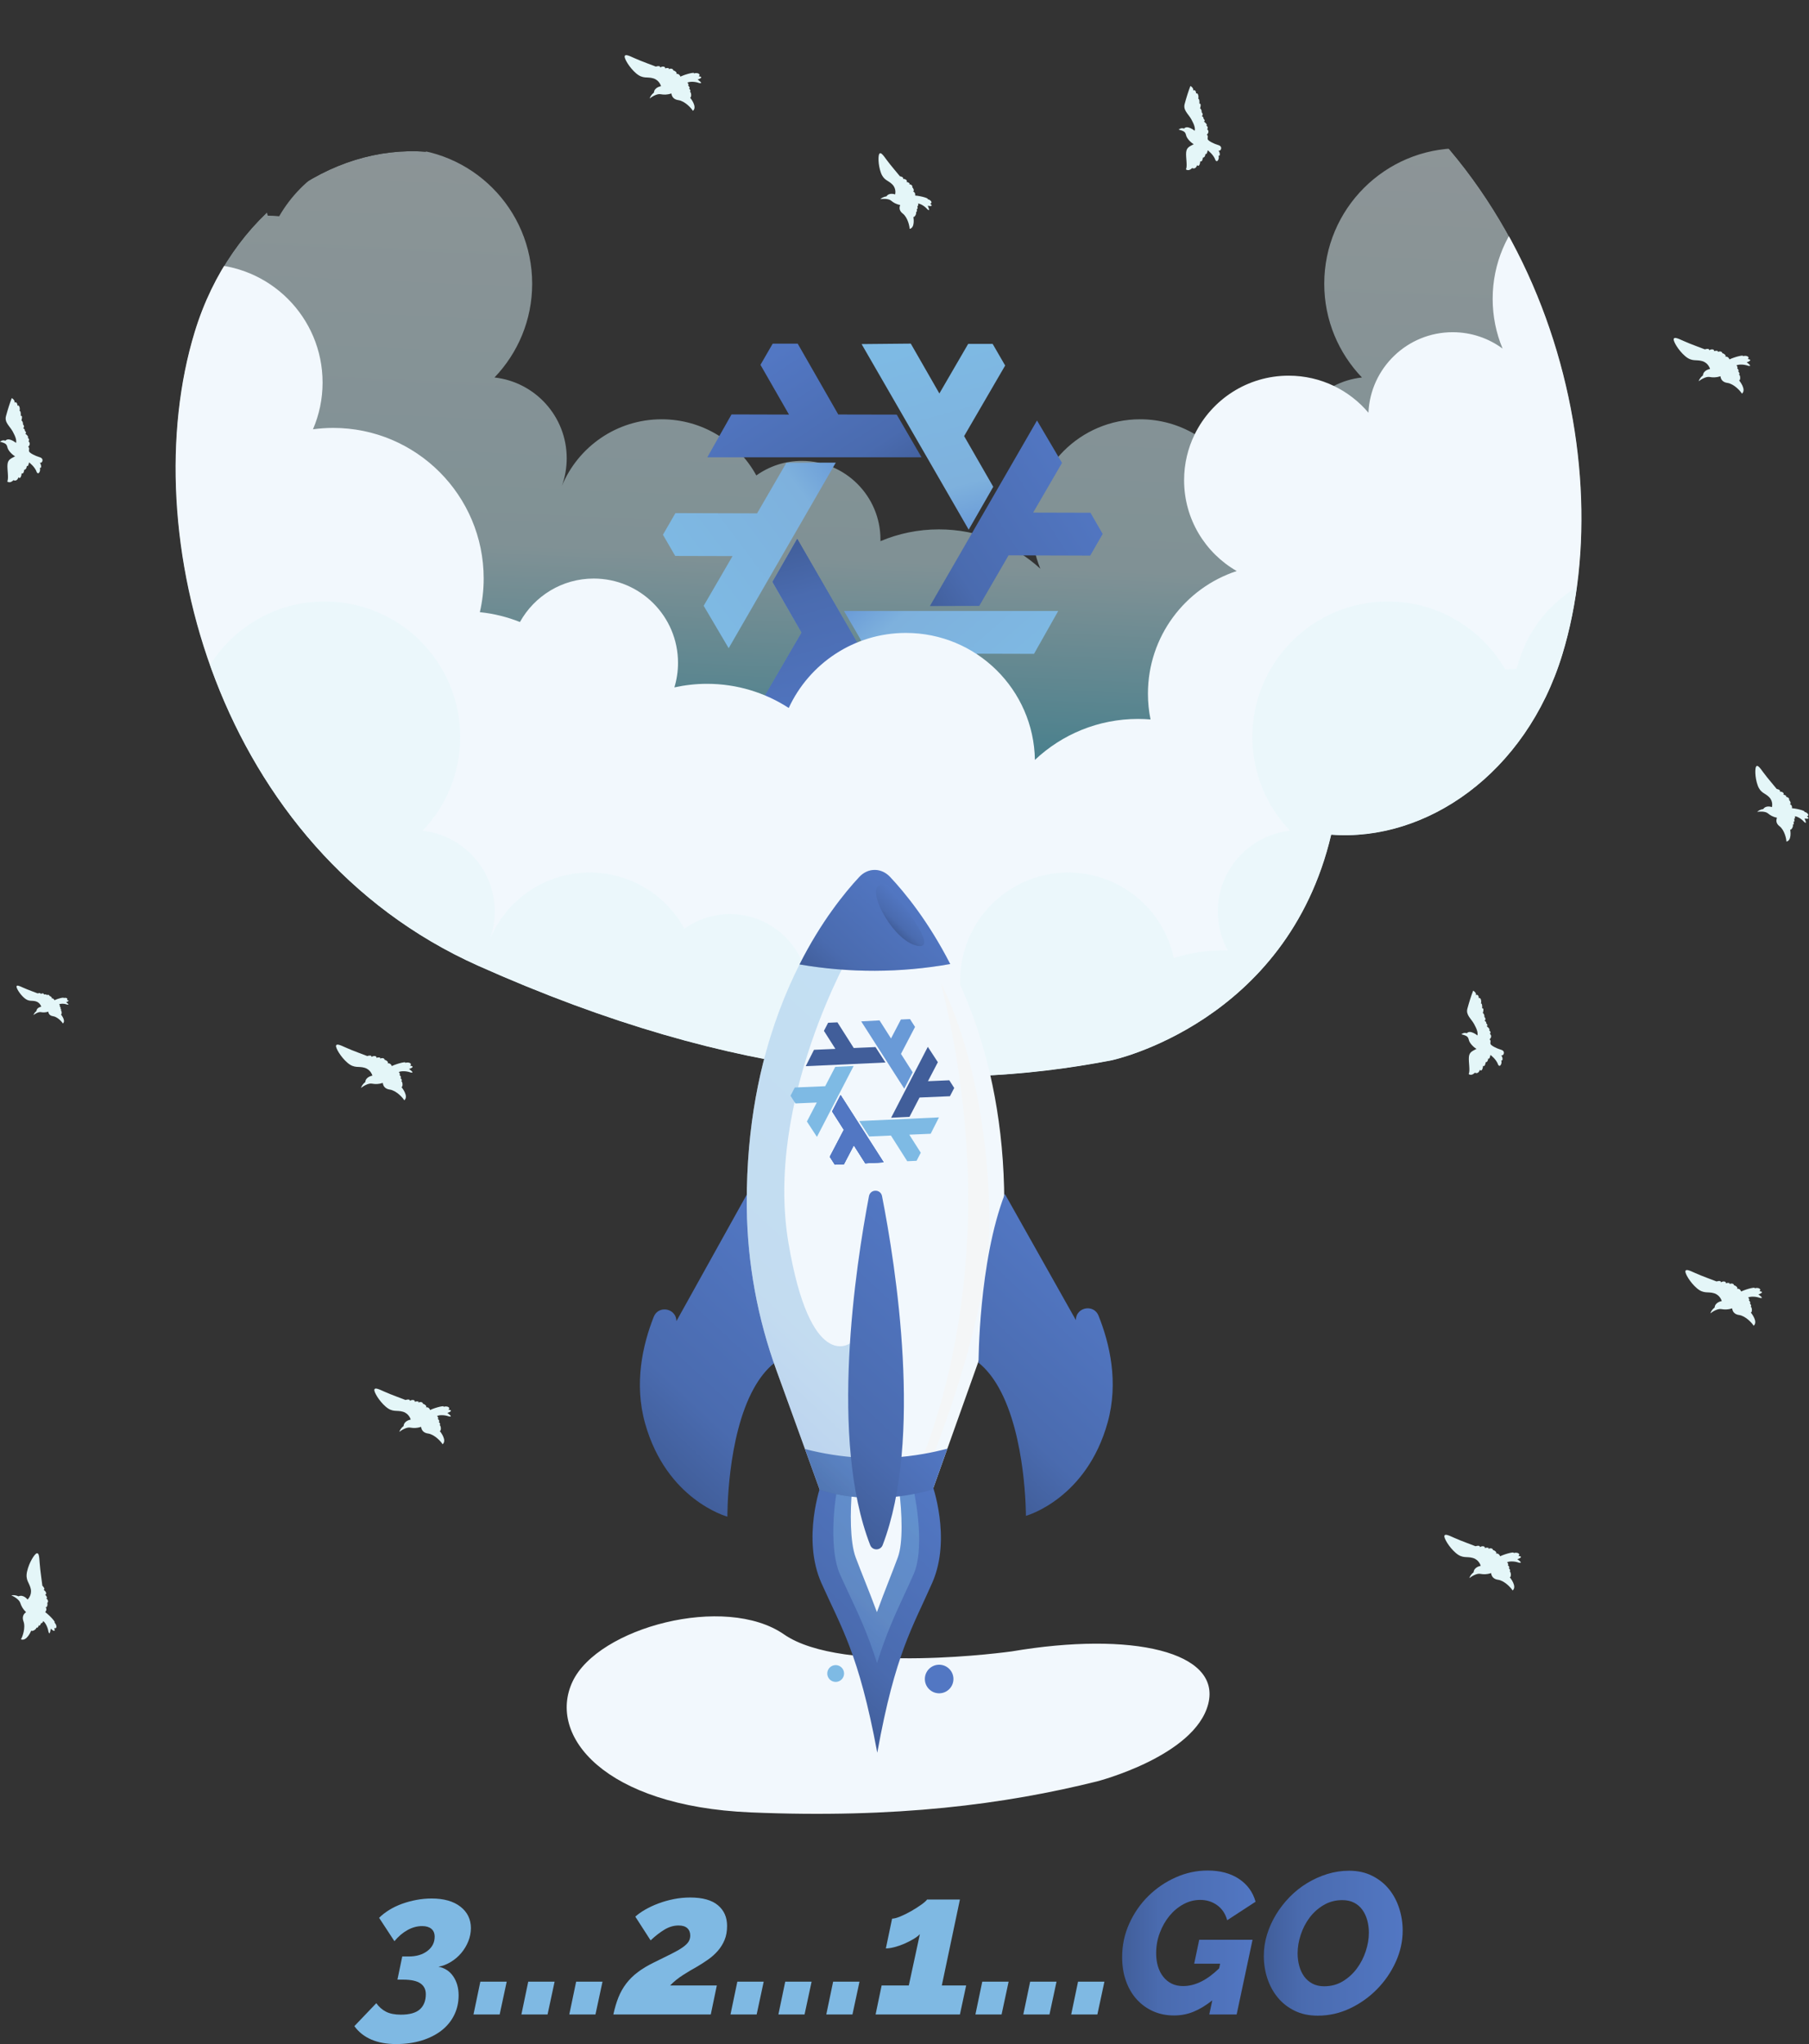 <?xml version="1.0" encoding="UTF-8" standalone="no"?>
<svg
   xmlns:dc="http://purl.org/dc/elements/1.1/"
   xmlns:cc="http://creativecommons.org/ns#"
   xmlns:rdf="http://www.w3.org/1999/02/22-rdf-syntax-ns#"
   xmlns:svg="http://www.w3.org/2000/svg"
   xmlns="http://www.w3.org/2000/svg"
   xmlns:sodipodi="http://sodipodi.sourceforge.net/DTD/sodipodi-0.dtd"
   xmlns:inkscape="http://www.inkscape.org/namespaces/inkscape"
   version="1.1"
   id="svg19397"
   xml:space="preserve"
   width="544.293"
   height="614.846"
   viewBox="0 0 544.293 614.846"
   sodipodi:docname="gfx-explore-cloud.svg"
   inkscape:version="1.0.1 (3bc2e813f5, 2020-09-07)"><rect x="0" y="0" width="544.293" height="614.846" fill="#333333" stroke="none"/><defs
     id="defs19401"><clipPath
       clipPathUnits="userSpaceOnUse"
       id="clipPath19413"><path
         d="M 0,500 H 500 V 0 H 0 Z"
         id="path19411" /></clipPath><clipPath
       clipPathUnits="userSpaceOnUse"
       id="clipPath19425"><path
         d="m 202.331,488.398 c 0,0 -39.52,-8.391 -49.524,-50.906 v 0 c -21.377,1.635 -43.934,-13.697 -52.174,-40.668 v 0 c -13.801,-45.165 5.018,-116.677 63.984,-143.023 v 0 c 58.966,-26.346 104.131,-28.856 143.023,-21.327 v 0 c 0,0 39.52,8.39 49.524,50.904 v 0 c 21.378,-1.635 43.934,13.698 52.174,40.669 v 0 c 13.801,45.164 -5.018,116.676 -63.985,143.022 v 0 c -40.728,18.199 -74.876,25.024 -104.918,25.025 v 0 c -13.45,0 -26.076,-1.368 -38.104,-3.696"
         id="path19423" /></clipPath><clipPath
       clipPathUnits="userSpaceOnUse"
       id="clipPath19433"><path
         d="M 77.498,471.615 H 434.418 V 199.963 H 77.498 Z"
         id="path19431" /></clipPath><linearGradient
       x1="0"
       y1="0"
       x2="1"
       y2="0"
       gradientUnits="userSpaceOnUse"
       gradientTransform="matrix(-12.111,-232.952,-232.952,12.111,262.84,454.139)"
       spreadMethod="pad"
       id="linearGradient19449"><stop
         style="stop-opacity:1;stop-color:#e8f7fb"
         offset="0"
         id="stop19439" /><stop
         style="stop-opacity:1;stop-color:#e8f7fb"
         offset="0.031"
         id="stop19441" /><stop
         style="stop-opacity:1;stop-color:#cdf0f8"
         offset="0.469"
         id="stop19443" /><stop
         style="stop-opacity:1;stop-color:#64cfe8"
         offset="0.648"
         id="stop19445" /><stop
         style="stop-opacity:1;stop-color:#64cfe8"
         offset="1"
         id="stop19447" /></linearGradient><linearGradient
       x1="0"
       y1="0"
       x2="1"
       y2="0"
       gradientUnits="userSpaceOnUse"
       gradientTransform="matrix(-36.051,-31.071,28.95,-38.692,246.566,367.779)"
       spreadMethod="pad"
       id="linearGradient19499"><stop
         style="stop-opacity:1;stop-color:#699ad7"
         offset="0"
         id="stop19493" /><stop
         style="stop-opacity:1;stop-color:#7eb1dd"
         offset="0.243"
         id="stop19495" /><stop
         style="stop-opacity:1;stop-color:#7ebae4"
         offset="1"
         id="stop19497" /></linearGradient><linearGradient
       x1="0"
       y1="0"
       x2="1"
       y2="0"
       gradientUnits="userSpaceOnUse"
       gradientTransform="matrix(45.646,-14.795,27.9,24.205,246.274,333.708)"
       spreadMethod="pad"
       id="linearGradient19521"><stop
         style="stop-opacity:1;stop-color:#699ad7"
         offset="0"
         id="stop19515" /><stop
         style="stop-opacity:1;stop-color:#7eb1dd"
         offset="0.243"
         id="stop19517" /><stop
         style="stop-opacity:1;stop-color:#7ebae4"
         offset="1"
         id="stop19519" /></linearGradient><linearGradient
       x1="0"
       y1="0"
       x2="1"
       y2="0"
       gradientUnits="userSpaceOnUse"
       gradientTransform="matrix(-7.097,42.988,-33.182,-9.194,273.985,351.585)"
       spreadMethod="pad"
       id="linearGradient19543"><stop
         style="stop-opacity:1;stop-color:#699ad7"
         offset="0"
         id="stop19537" /><stop
         style="stop-opacity:1;stop-color:#7eb1dd"
         offset="0.243"
         id="stop19539" /><stop
         style="stop-opacity:1;stop-color:#7ebae4"
         offset="1"
         id="stop19541" /></linearGradient><clipPath
       clipPathUnits="userSpaceOnUse"
       id="clipPath19553"><path
         d="m 202.331,488.398 c 0,0 -39.52,-8.391 -49.524,-50.906 v 0 c -21.377,1.635 -43.934,-13.697 -52.174,-40.668 v 0 c -13.801,-45.165 5.018,-116.677 63.984,-143.023 v 0 c 58.966,-26.346 104.131,-28.856 143.023,-21.327 v 0 c 0,0 39.52,8.39 49.524,50.904 v 0 c 21.378,-1.635 43.934,13.698 52.174,40.669 v 0 c 13.801,45.164 -5.018,116.676 -63.985,143.022 v 0 c -40.728,18.199 -74.876,25.024 -104.918,25.025 v 0 c -13.45,0 -26.076,-1.368 -38.104,-3.696"
         id="path19551" /></clipPath><linearGradient
       x1="0"
       y1="0"
       x2="1"
       y2="0"
       gradientUnits="userSpaceOnUse"
       gradientTransform="matrix(-45.404,19.438,-36.652,-24.079,265.336,364.756)"
       spreadMethod="pad"
       id="linearGradient19577"><stop
         style="stop-opacity:1;stop-color:#415e9a"
         offset="0"
         id="stop19571" /><stop
         style="stop-opacity:1;stop-color:#4a6baf"
         offset="0.276"
         id="stop19573" /><stop
         style="stop-opacity:1;stop-color:#5277c3"
         offset="1"
         id="stop19575" /></linearGradient><linearGradient
       x1="0"
       y1="0"
       x2="1"
       y2="0"
       gradientUnits="userSpaceOnUse"
       gradientTransform="matrix(38.067,28.265,-26.327,40.869,263.818,337.14)"
       spreadMethod="pad"
       id="linearGradient19599"><stop
         style="stop-opacity:1;stop-color:#415e9a"
         offset="0"
         id="stop19593" /><stop
         style="stop-opacity:1;stop-color:#4a6baf"
         offset="0.232"
         id="stop19595" /><stop
         style="stop-opacity:1;stop-color:#5277c3"
         offset="1"
         id="stop19597" /></linearGradient><linearGradient
       x1="0"
       y1="0"
       x2="1"
       y2="0"
       gradientUnits="userSpaceOnUse"
       gradientTransform="matrix(7.844,-45.843,35.395,10.159,237.718,350.957)"
       spreadMethod="pad"
       id="linearGradient19621"><stop
         style="stop-opacity:1;stop-color:#415e9a"
         offset="0"
         id="stop19615" /><stop
         style="stop-opacity:1;stop-color:#4a6baf"
         offset="0.276"
         id="stop19617" /><stop
         style="stop-opacity:1;stop-color:#5277c3"
         offset="1"
         id="stop19619" /></linearGradient><linearGradient
       x1="0"
       y1="0"
       x2="1"
       y2="0"
       gradientUnits="userSpaceOnUse"
       gradientTransform="matrix(7.843,-45.885,35.425,10.159,240.787,351.5)"
       spreadMethod="pad"
       id="linearGradient19643"><stop
         style="stop-opacity:1;stop-color:#415e9a"
         offset="0"
         id="stop19637" /><stop
         style="stop-opacity:1;stop-color:#4a6baf"
         offset="0.276"
         id="stop19639" /><stop
         style="stop-opacity:1;stop-color:#5277c3"
         offset="1"
         id="stop19641" /></linearGradient><clipPath
       clipPathUnits="userSpaceOnUse"
       id="clipPath19653"><path
         d="m 202.331,488.398 c 0,0 -39.52,-8.391 -49.524,-50.906 v 0 c -21.377,1.635 -43.934,-13.697 -52.174,-40.668 v 0 c -13.801,-45.165 5.018,-116.677 63.984,-143.023 v 0 c 58.966,-26.346 104.131,-28.856 143.023,-21.327 v 0 c 0,0 39.52,8.39 49.524,50.904 v 0 c 21.378,-1.635 43.934,13.698 52.174,40.669 v 0 c 13.801,45.164 -5.018,116.676 -63.985,143.022 v 0 c -40.728,18.199 -74.876,25.024 -104.918,25.025 v 0 c -13.45,0 -26.076,-1.368 -38.104,-3.696"
         id="path19651" /></clipPath><clipPath
       clipPathUnits="userSpaceOnUse"
       id="clipPath19665"><path
         d="M 77.498,343.409 H 434.418 V 199.963 H 77.498 Z"
         id="path19663" /></clipPath><linearGradient
       x1="0"
       y1="0"
       x2="1"
       y2="0"
       gradientUnits="userSpaceOnUse"
       gradientTransform="matrix(0,-101.436,-101.436,0,255.958,231.068)"
       spreadMethod="pad"
       id="linearGradient19681"><stop
         style="stop-opacity:1;stop-color:#e8f7fb"
         offset="0"
         id="stop19671" /><stop
         style="stop-opacity:1;stop-color:#e8f7fb"
         offset="0.031"
         id="stop19673" /><stop
         style="stop-opacity:1;stop-color:#cdf0f8"
         offset="0.469"
         id="stop19675" /><stop
         style="stop-opacity:1;stop-color:#99e1f0"
         offset="0.842"
         id="stop19677" /><stop
         style="stop-opacity:1;stop-color:#99e1f0"
         offset="1"
         id="stop19679" /></linearGradient><clipPath
       clipPathUnits="userSpaceOnUse"
       id="clipPath19703"><path
         d="M 0,500 H 500 V 0 H 0 Z"
         id="path19701" /></clipPath><linearGradient
       x1="0"
       y1="0"
       x2="1"
       y2="0"
       gradientUnits="userSpaceOnUse"
       gradientTransform="matrix(39.813,42.813,42.813,-39.813,202.378,143.586)"
       spreadMethod="pad"
       id="linearGradient19731"><stop
         style="stop-opacity:1;stop-color:#415e9a"
         offset="0"
         id="stop19725" /><stop
         style="stop-opacity:1;stop-color:#4a6baf"
         offset="0.276"
         id="stop19727" /><stop
         style="stop-opacity:1;stop-color:#5277c3"
         offset="1"
         id="stop19729" /></linearGradient><clipPath
       clipPathUnits="userSpaceOnUse"
       id="clipPath19741"><path
         d="M 0,500 H 500 V 0 H 0 Z"
         id="path19739" /></clipPath><linearGradient
       x1="0"
       y1="0"
       x2="1"
       y2="0"
       gradientUnits="userSpaceOnUse"
       gradientTransform="matrix(-0.783,0.573,-0.529,-0.837,320.796,167.884)"
       spreadMethod="pad"
       id="linearGradient19769"><stop
         style="stop-opacity:1;stop-color:#699ad7"
         offset="0"
         id="stop19763" /><stop
         style="stop-opacity:1;stop-color:#7eb1dd"
         offset="0.243"
         id="stop19765" /><stop
         style="stop-opacity:1;stop-color:#7ebae4"
         offset="1"
         id="stop19767" /></linearGradient><linearGradient
       x1="0"
       y1="0"
       x2="1"
       y2="0"
       gradientUnits="userSpaceOnUse"
       gradientTransform="matrix(0.752,0.513,-0.919,0.369,252.362,211.043)"
       spreadMethod="pad"
       id="linearGradient19791"><stop
         style="stop-opacity:1;stop-color:#699ad7"
         offset="0"
         id="stop19785" /><stop
         style="stop-opacity:1;stop-color:#7eb1dd"
         offset="0.243"
         id="stop19787" /><stop
         style="stop-opacity:1;stop-color:#7ebae4"
         offset="1"
         id="stop19789" /></linearGradient><linearGradient
       x1="0"
       y1="0"
       x2="1"
       y2="0"
       gradientUnits="userSpaceOnUse"
       gradientTransform="matrix(-0.142,-0.852,0.662,-0.205,250.736,198.644)"
       spreadMethod="pad"
       id="linearGradient19813"><stop
         style="stop-opacity:1;stop-color:#699ad7"
         offset="0"
         id="stop19807" /><stop
         style="stop-opacity:1;stop-color:#7eb1dd"
         offset="0.243"
         id="stop19809" /><stop
         style="stop-opacity:1;stop-color:#7ebae4"
         offset="1"
         id="stop19811" /></linearGradient><clipPath
       clipPathUnits="userSpaceOnUse"
       id="clipPath19823"><path
         d="M 0,500 H 500 V 0 H 0 Z"
         id="path19821" /></clipPath><linearGradient
       x1="0"
       y1="0"
       x2="1"
       y2="0"
       gradientUnits="userSpaceOnUse"
       gradientTransform="matrix(-0.745,-0.666,1.207,-0.356,223.807,212.985)"
       spreadMethod="pad"
       id="linearGradient19847"><stop
         style="stop-opacity:1;stop-color:#415e9a"
         offset="0"
         id="stop19841" /><stop
         style="stop-opacity:1;stop-color:#4a6baf"
         offset="0.276"
         id="stop19843" /><stop
         style="stop-opacity:1;stop-color:#5277c3"
         offset="1"
         id="stop19845" /></linearGradient><linearGradient
       x1="0"
       y1="0"
       x2="1"
       y2="0"
       gradientUnits="userSpaceOnUse"
       gradientTransform="matrix(0.824,-0.524,0.483,0.881,329.329,184.65)"
       spreadMethod="pad"
       id="linearGradient19869"><stop
         style="stop-opacity:1;stop-color:#415e9a"
         offset="0"
         id="stop19863" /><stop
         style="stop-opacity:1;stop-color:#4a6baf"
         offset="0.232"
         id="stop19865" /><stop
         style="stop-opacity:1;stop-color:#5277c3"
         offset="1"
         id="stop19867" /></linearGradient><linearGradient
       x1="0"
       y1="0"
       x2="1"
       y2="0"
       gradientUnits="userSpaceOnUse"
       gradientTransform="matrix(0.164,0.9,-0.7,0.234,247.685,200.684)"
       spreadMethod="pad"
       id="linearGradient19891"><stop
         style="stop-opacity:1;stop-color:#415e9a"
         offset="0"
         id="stop19885" /><stop
         style="stop-opacity:1;stop-color:#4a6baf"
         offset="0.276"
         id="stop19887" /><stop
         style="stop-opacity:1;stop-color:#5277c3"
         offset="1"
         id="stop19889" /></linearGradient><linearGradient
       x1="0"
       y1="0"
       x2="1"
       y2="0"
       gradientUnits="userSpaceOnUse"
       gradientTransform="matrix(0.151,0.915,-0.711,0.218,246.747,198.797)"
       spreadMethod="pad"
       id="linearGradient19913"><stop
         style="stop-opacity:1;stop-color:#415e9a"
         offset="0"
         id="stop19907" /><stop
         style="stop-opacity:1;stop-color:#4a6baf"
         offset="0.276"
         id="stop19909" /><stop
         style="stop-opacity:1;stop-color:#5277c3"
         offset="1"
         id="stop19911" /></linearGradient><linearGradient
       x1="0"
       y1="0"
       x2="1"
       y2="0"
       gradientUnits="userSpaceOnUse"
       gradientTransform="matrix(35.974,38.685,38.685,-35.974,236.202,93.424)"
       spreadMethod="pad"
       id="linearGradient19935"><stop
         style="stop-opacity:1;stop-color:#415e9a"
         offset="0"
         id="stop19929" /><stop
         style="stop-opacity:1;stop-color:#4a6baf"
         offset="0.276"
         id="stop19931" /><stop
         style="stop-opacity:1;stop-color:#5277c3"
         offset="1"
         id="stop19933" /></linearGradient><clipPath
       clipPathUnits="userSpaceOnUse"
       id="clipPath19945"><path
         d="M 0,500 H 500 V 0 H 0 Z"
         id="path19943" /></clipPath><clipPath
       clipPathUnits="userSpaceOnUse"
       id="clipPath19953"><path
         d="m 244.784,135.651 h 19.374 V 96.443 h -19.374 z"
         id="path19951" /></clipPath><linearGradient
       x1="0"
       y1="0"
       x2="1"
       y2="0"
       gradientUnits="userSpaceOnUse"
       gradientTransform="matrix(23.366,25.127,25.127,-23.366,242.48,107.764)"
       spreadMethod="pad"
       id="linearGradient19965"><stop
         style="stop-opacity:1;stop-color:#699ad7"
         offset="0"
         id="stop19959" /><stop
         style="stop-opacity:1;stop-color:#7eb1dd"
         offset="0.243"
         id="stop19961" /><stop
         style="stop-opacity:1;stop-color:#7ebae4"
         offset="1"
         id="stop19963" /></linearGradient><linearGradient
       x1="0"
       y1="0"
       x2="1"
       y2="0"
       gradientUnits="userSpaceOnUse"
       gradientTransform="matrix(17.991,19.347,19.347,-17.991,245.358,132.158)"
       spreadMethod="pad"
       id="linearGradient20007"><stop
         style="stop-opacity:1;stop-color:#415e9a"
         offset="0"
         id="stop20001" /><stop
         style="stop-opacity:1;stop-color:#4a6baf"
         offset="0.276"
         id="stop20003" /><stop
         style="stop-opacity:1;stop-color:#5277c3"
         offset="1"
         id="stop20005" /></linearGradient><clipPath
       clipPathUnits="userSpaceOnUse"
       id="clipPath20017"><path
         d="M 0,500 H 500 V 0 H 0 Z"
         id="path20015" /></clipPath><clipPath
       clipPathUnits="userSpaceOnUse"
       id="clipPath20025"><path
         d="m 225.247,265.457 h 26.24 V 133.78 h -26.24 z"
         id="path20023" /></clipPath><linearGradient
       x1="0"
       y1="0"
       x2="1"
       y2="0"
       gradientUnits="userSpaceOnUse"
       gradientTransform="matrix(66.203,71.191,71.191,-66.203,212.975,162.272)"
       spreadMethod="pad"
       id="linearGradient20037"><stop
         style="stop-opacity:1;stop-color:#699ad7"
         offset="0"
         id="stop20031" /><stop
         style="stop-opacity:1;stop-color:#7eb1dd"
         offset="0.243"
         id="stop20033" /><stop
         style="stop-opacity:1;stop-color:#7ebae4"
         offset="1"
         id="stop20035" /></linearGradient><linearGradient
       x1="0"
       y1="0"
       x2="1"
       y2="0"
       gradientUnits="userSpaceOnUse"
       gradientTransform="matrix(40.821,43.897,43.897,-40.821,234,140.631)"
       spreadMethod="pad"
       id="linearGradient20071"><stop
         style="stop-opacity:1;stop-color:#415e9a"
         offset="0"
         id="stop20065" /><stop
         style="stop-opacity:1;stop-color:#4a6baf"
         offset="0.276"
         id="stop20067" /><stop
         style="stop-opacity:1;stop-color:#5277c3"
         offset="1"
         id="stop20069" /></linearGradient><linearGradient
       x1="0"
       y1="0"
       x2="1"
       y2="0"
       gradientUnits="userSpaceOnUse"
       gradientTransform="matrix(19.335,20.792,20.792,-19.335,244.952,246.853)"
       spreadMethod="pad"
       id="linearGradient20093"><stop
         style="stop-opacity:1;stop-color:#415e9a"
         offset="0"
         id="stop20087" /><stop
         style="stop-opacity:1;stop-color:#4a6baf"
         offset="0.276"
         id="stop20089" /><stop
         style="stop-opacity:1;stop-color:#5277c3"
         offset="1"
         id="stop20091" /></linearGradient><linearGradient
       x1="0"
       y1="0"
       x2="1"
       y2="0"
       gradientUnits="userSpaceOnUse"
       gradientTransform="matrix(4.37,4.7,4.7,-4.37,257.646,262.62)"
       spreadMethod="pad"
       id="linearGradient20115"><stop
         style="stop-opacity:1;stop-color:#415e9a"
         offset="0"
         id="stop20109" /><stop
         style="stop-opacity:1;stop-color:#4a6baf"
         offset="0.276"
         id="stop20111" /><stop
         style="stop-opacity:1;stop-color:#5277c3"
         offset="1"
         id="stop20113" /></linearGradient><clipPath
       clipPathUnits="userSpaceOnUse"
       id="clipPath20125"><path
         d="M 0,500 H 500 V 0 H 0 Z"
         id="path20123" /></clipPath><clipPath
       clipPathUnits="userSpaceOnUse"
       id="clipPath20133"><path
         d="m 237.157,275.43 h 34.022 v -22.762 h -34.022 z"
         id="path20131" /></clipPath><linearGradient
       x1="0"
       y1="0"
       x2="1"
       y2="0"
       gradientUnits="userSpaceOnUse"
       gradientTransform="matrix(18.839,20.258,20.258,-18.839,244.952,246.853)"
       spreadMethod="pad"
       id="linearGradient20145"><stop
         style="stop-opacity:1;stop-color:#415e9a"
         offset="0"
         id="stop20139" /><stop
         style="stop-opacity:1;stop-color:#4a6baf"
         offset="0.276"
         id="stop20141" /><stop
         style="stop-opacity:1;stop-color:#5277c3"
         offset="1"
         id="stop20143" /></linearGradient><linearGradient
       x1="0"
       y1="0"
       x2="1"
       y2="0"
       gradientUnits="userSpaceOnUse"
       gradientTransform="matrix(34.023,36.587,36.587,-34.023,269.992,146.652)"
       spreadMethod="pad"
       id="linearGradient20179"><stop
         style="stop-opacity:1;stop-color:#415e9a"
         offset="0"
         id="stop20173" /><stop
         style="stop-opacity:1;stop-color:#4a6baf"
         offset="0.276"
         id="stop20175" /><stop
         style="stop-opacity:1;stop-color:#5277c3"
         offset="1"
         id="stop20177" /></linearGradient><clipPath
       clipPathUnits="userSpaceOnUse"
       id="clipPath20189"><path
         d="M 0,500 H 500 V 0 H 0 Z"
         id="path20187" /></clipPath><linearGradient
       x1="0"
       y1="0"
       x2="1"
       y2="0"
       gradientUnits="userSpaceOnUse"
       gradientTransform="matrix(30.118,0,0,-30.118,309.972,33.284)"
       spreadMethod="pad"
       id="linearGradient20257"><stop
         style="stop-opacity:1;stop-color:#415e9a"
         offset="0"
         id="stop20251" /><stop
         style="stop-opacity:1;stop-color:#4a6baf"
         offset="0.276"
         id="stop20253" /><stop
         style="stop-opacity:1;stop-color:#5277c3"
         offset="1"
         id="stop20255" /></linearGradient><linearGradient
       x1="0"
       y1="0"
       x2="1"
       y2="0"
       gradientUnits="userSpaceOnUse"
       gradientTransform="matrix(31.345,0,0,-31.345,341.952,33.239)"
       spreadMethod="pad"
       id="linearGradient20279"><stop
         style="stop-opacity:1;stop-color:#415e9a"
         offset="0"
         id="stop20273" /><stop
         style="stop-opacity:1;stop-color:#4a6baf"
         offset="0.276"
         id="stop20275" /><stop
         style="stop-opacity:1;stop-color:#5277c3"
         offset="1"
         id="stop20277" /></linearGradient><clipPath
       clipPathUnits="userSpaceOnUse"
       id="clipPath20289"><path
         d="M 0,500 H 500 V 0 H 0 Z"
         id="path20287" /></clipPath></defs><sodipodi:namedview
     pagecolor="#ffffff"
     bordercolor="#666666"
     borderopacity="1"
     objecttolerance="10"
     gridtolerance="10"
     guidetolerance="10"
     inkscape:pageopacity="0"
     inkscape:pageshadow="2"
     inkscape:window-width="1917"
     inkscape:window-height="1025"
     id="namedview19399"
     showgrid="false"
     inkscape:zoom="1.3245"
     inkscape:cx="257.76601"
     inkscape:cy="477.70279"
     inkscape:window-x="0"
     inkscape:window-y="24"
     inkscape:window-maximized="0"
     inkscape:current-layer="g19405" /><g
     id="g19405"
     inkscape:groupmode="layer"
     inkscape:label="Grafika_explore(1)"
     transform="matrix(1.333,0,0,-1.333,-75.567,628.82)"><g
       id="g19407"><g
         id="g19409"
         clip-path="url(#clipPath19413)"><g
           id="g19415"
           transform="translate(304.317,69.753)"><path
             d="m 0,0 c 0,0 22.075,5.681 25.089,17.47 3.014,11.788 -17.212,16.456 -44.332,11.866 0,0 -38.132,-5.385 -51.419,3.834 -13.287,9.22 -42.009,1.548 -47.739,-10.669 -5.732,-12.218 7.213,-28.09 40.151,-29.496 C -45.313,-8.401 -20.765,-5.16 0,0"
             style="fill:#f2f8fd;fill-opacity:1;fill-rule:nonzero;stroke:none"
             id="path19417" /></g></g></g><g
       id="g19419"><g
         id="g19421"
         clip-path="url(#clipPath19425)"><g
           id="g19427"><g
             id="g19429" /><g
             id="g19463"><g
               clip-path="url(#clipPath19433)"
               opacity="0.5"
               id="g19461"><g
                 id="g19459"><g
                   id="g19457"><g
                     id="g19455"><g
                       id="g19453"><path
                         d="m 419.685,471.615 c -12.478,0 -22.601,-10.115 -22.601,-22.6 0,-5.225 1.777,-10.036 4.755,-13.863 -0.286,-0.235 -0.565,-0.471 -0.836,-0.721 -4.39,2.449 -9.437,3.848 -14.819,3.848 -16.889,0 -30.588,-13.692 -30.588,-30.581 0,-8.209 3.241,-15.655 8.502,-21.144 -2.263,-0.25 -4.398,-0.914 -6.339,-1.906 -5.91,-3.048 -9.958,-9.209 -9.958,-16.326 0,-3.191 0.821,-6.196 2.256,-8.808 -0.421,0.014 -0.835,0.028 -1.264,0.028 -3.812,0 -7.481,-0.606 -10.929,-1.713 -1.442,6.781 -5.696,12.521 -11.493,15.933 -3.619,2.134 -7.831,3.355 -12.342,3.355 -13.463,0 -24.371,-10.915 -24.371,-24.378 0,-3.305 0.664,-6.46 1.857,-9.344 -6.039,5.518 -14.078,8.88 -22.901,8.88 -4.682,0 -9.143,-0.949 -13.198,-2.662 0,0.121 0.007,0.242 0.007,0.371 0,9.801 -7.945,17.746 -17.746,17.746 -3.826,0 -7.374,-1.221 -10.273,-3.284 -4.139,7.553 -12.156,12.671 -21.379,12.671 -10.158,0 -18.867,-6.225 -22.522,-15.062 0.714,1.956 1.1,4.069 1.1,6.267 0,9.445 -7.131,17.211 -16.297,18.232 5.26,5.489 8.502,12.935 8.502,21.144 0,16.889 -13.692,30.581 -30.581,30.581 -11.343,0 -21.237,-6.175 -26.52,-15.348 -0.849,0.086 -1.713,0.129 -2.584,0.136 -3.104,12.97 -14.769,22.614 -28.688,22.614 -3.863,0 -7.553,-0.742 -10.937,-2.098 v -84.669 c 0.535,-1.185 -0.242,-3.134 0.442,-4.226 -0.684,-1.235 0.093,-1.706 -0.442,-3.026 V 199.963 h 356.92 v 266.191 c -3.954,3.405 -9.108,5.461 -14.733,5.461"
                         style="fill:url(#linearGradient19449);stroke:none"
                         id="path19451" /></g></g></g></g></g></g></g><g
           id="g19465"
           transform="translate(258.731,427.86)"><path
             d="m 0,0 c 0,0 -1.319,0.514 -1.961,-0.441 -0.81,-0.124 -1.175,-0.453 -1.372,-0.623 0.577,0.096 1.83,0.143 2.412,-0.333 0.581,-0.475 1.113,-0.792 2.069,-1.002 -0.336,-0.785 -0.045,-1.447 0.572,-1.915 1.128,-0.856 1.567,-2.932 1.551,-3.463 1.266,0.23 0.881,2.527 0.85,2.729 0.166,-0.259 0.813,0.656 0.585,1.119 0.265,-0.173 0.278,0.489 0.137,0.731 0.288,-0.407 0.279,0.379 0.164,0.558 0.206,-0.062 0.279,0.395 0.148,0.56 0.264,0.073 1.335,-0.346 2.145,-1.285 0.782,-0.683 0.059,0.805 0.059,0.805 0,0 1.574,-0.325 0.546,0.492 0.608,0.07 0.271,0.836 -0.618,1.017 C 7.759,-0.924 5.903,-0.359 4.523,-0.25 4.651,0.533 4.014,0.673 4.014,0.673 4.454,0.687 4.09,1.484 3.853,1.61 4.007,1.815 3.785,2.263 3.141,2.312 3.475,2.449 3.034,2.736 2.556,2.841 2.87,3.025 2.446,3.543 1.771,3.5 1.979,3.786 1.578,4 1.077,4.107 0.761,4.524 -1.052,6.602 -1.933,7.824 -2.813,9.046 -3.239,9.541 -3.543,9.193 -3.847,8.846 -3.865,6.719 -3.213,4.912 -2.561,3.105 -1.535,3.214 -0.591,2.218 0.354,1.223 0,0 0,0"
             style="fill:#e4f6f8;fill-opacity:1;fill-rule:nonzero;stroke:none"
             id="path19467" /></g><g
           id="g19469"
           transform="translate(205.89,452.279)"><path
             d="m 0,0 c 0,0 -1.512,-0.217 -1.607,-1.454 -0.696,-0.548 -0.863,-1.049 -0.958,-1.314 0.492,0.397 1.643,1.105 2.442,0.967 0.798,-0.136 1.465,-0.152 2.475,0.158 0.1,-0.915 0.724,-1.383 1.552,-1.495 1.513,-0.204 3.028,-1.92 3.294,-2.427 1.068,0.887 -0.512,2.839 -0.649,3.013 0.293,-0.155 0.414,1.047 -0.046,1.361 0.341,-0.022 0.002,0.606 -0.259,0.758 C 6.73,-0.662 6.306,0.072 6.103,0.179 6.329,0.23 6.154,0.698 5.944,0.783 6.153,0.992 7.381,1.167 8.64,0.715 9.736,0.489 8.269,1.503 8.269,1.503 c 0,0 1.648,0.529 0.251,0.751 C 9.053,2.642 8.33,3.182 7.399,2.881 7.775,3.25 5.733,2.796 4.38,2.166 4.084,2.97 3.411,2.763 3.411,2.763 3.818,3.009 3.052,3.564 2.763,3.556 2.799,3.83 2.353,4.134 1.722,3.837 1.963,4.144 1.396,4.179 0.893,4.023 1.089,4.364 0.416,4.625 -0.194,4.227 -0.152,4.604 -0.642,4.594 -1.169,4.428 -1.687,4.651 -4.491,5.641 -5.967,6.321 -7.443,7.001 -8.104,7.239 -8.205,6.751 -8.306,6.264 -7.195,4.257 -5.624,2.907 -4.053,1.557 -3.146,2.203 -1.732,1.77 -0.317,1.336 0,0 0,0"
             style="fill:#e4f6f8;fill-opacity:1;fill-rule:nonzero;stroke:none"
             id="path19471" /></g><g
           id="g19473"
           transform="translate(326.356,442.221)"><path
             d="M 0,0 C 0,0 -1.667,1.373 -2.399,0.498 -3.083,0.727 -3.43,0.382 -3.636,0.276 c 1.005,-0.307 1.502,-0.395 1.677,-1.249 0.175,-0.854 1.271,-1.821 1.748,-2.053 -1.036,-0.549 -1.621,-0.752 -1.722,-1.857 -0.1,-1.106 0.337,-3.164 -0.057,-3.819 0.687,-0.539 1.399,0.295 1.399,0.295 0,0 0.78,-0.455 1.138,0.654 0.389,-0.522 0.688,0.307 0.722,0.906 0.365,-0.305 0.552,0.476 0.584,0.794 0.552,0.014 0.576,0.9 0.576,0.9 0.28,-0.469 0.509,0.753 0.509,0.753 0,0 1.316,-0.946 1.744,-2.23 0.442,-0.728 0.964,0.506 0.659,0.987 0.456,-0.169 0.404,0.728 0.007,1.177 0.549,-0.241 1.082,0.911 0.006,1.228 -1.078,0.318 -2.261,0.943 -2.4,1.292 -0.139,0.349 0.207,0.797 -0.229,1.06 0.613,0.524 0.317,1.129 0.078,1.219 C 3.058,0.646 2.929,1.015 2.628,1.136 3.028,1.377 2.111,2.079 2.049,2.109 2.493,2.125 2.104,2.698 1.938,2.778 2.153,2.905 1.726,3.292 1.58,3.362 1.91,3.407 1.83,3.984 1.561,4.167 1.626,4.725 1.312,5.03 1.22,5.05 1.428,5.796 1.392,6.197 1.062,6.101 1.097,6.648 1.048,7.287 0.781,7.212 0.962,7.637 0.763,8.708 0.303,8.393 0.357,8.981 -0.102,9.41 -0.355,9.045 -0.177,9.625 -0.842,10.051 -0.967,10.111 -1.428,8.95 -1.885,7.479 -2.27,6.05 -2.655,4.622 -1.449,3.832 -0.753,2.571 -0.057,1.31 0.128,0.579 0,0"
             style="fill:#e4f6f8;fill-opacity:1;fill-rule:nonzero;stroke:none"
             id="path19475" /></g><g
           id="g19477"
           transform="translate(236.615,350.088)"><path
             d="M 0,0 24.176,-41.876 13.073,-41.981 6.619,-30.73 0.12,-41.921 H -5.4 l -2.827,4.885 9.261,15.922 -6.574,11.44 z"
             style="fill:#5277c3;fill-opacity:1;fill-rule:evenodd;stroke:none"
             id="path19479" /></g></g></g><g
       id="g19481"><g
         id="g19483"><g
           id="g19489"><g
             id="g19491"><path
               d="m 234.193,367.303 -6.622,-11.413 -18.428,0.057 -2.819,-4.884 2.772,-4.78 12.94,-0.033 -6.517,-11.216 5.644,-9.57 24.179,41.875 z"
               style="fill:url(#linearGradient19499);stroke:none"
               id="path19501" /></g></g></g></g><g
       id="g19503"><g
         id="g19505"><g
           id="g19511"><g
             id="g19513"><path
               d="m 247.195,333.864 5.6,-9.627 13.194,-0.027 9.158,-15.987 h 5.645 l 2.763,4.778 -6.44,11.224 12.969,-0.035 5.465,9.674 z"
               style="fill:url(#linearGradient19521);stroke:none"
               id="path19523" /></g></g></g></g><g
       id="g19525"><g
         id="g19527"><g
           id="g19533"><g
             id="g19535"><path
               d="m 251.165,394.09 24.174,-41.877 5.544,9.672 -6.575,11.439 9.261,15.925 -2.826,4.885 h -5.519 l -6.502,-11.19 -6.455,11.251 z"
               style="fill:url(#linearGradient19543);stroke:none"
               id="path19545" /></g></g></g></g><g
       id="g19547"><g
         id="g19549"
         clip-path="url(#clipPath19553)"><g
           id="g19555"
           transform="translate(236.615,350.088)"><path
             d="M 0,0 24.176,-41.876 13.073,-41.981 6.619,-30.73 0.12,-41.921 H -5.4 l -2.827,4.885 9.261,15.922 -6.574,11.44 z"
             style="fill:#5277c3;fill-opacity:1;fill-rule:evenodd;stroke:none"
             id="path19557" /></g></g></g><g
       id="g19559"><g
         id="g19561"><g
           id="g19567"><g
             id="g19569"><path
               d="m 231.099,394.185 -2.761,-4.78 6.439,-11.224 -12.971,0.035 -5.465,-9.674 h 48.353 l -5.596,9.63 -13.193,0.026 -9.161,15.987 z"
               style="fill:url(#linearGradient19577);stroke:none"
               id="path19579" /></g></g></g></g><g
       id="g19581"><g
         id="g19583"><g
           id="g19589"><g
             id="g19591"><path
               d="m 266.582,334.972 11.14,0.033 6.618,11.413 18.43,-0.057 2.815,4.884 -2.758,4.782 -12.941,0.034 6.517,11.215 -5.644,9.57 z"
               style="fill:url(#linearGradient19599);stroke:none"
               id="path19601" /></g></g></g></g><g
       id="g19603"><g
         id="g19605"><g
           id="g19611"><g
             id="g19613"><path
               d="m 231.093,340.443 6.575,-11.44 -9.262,-15.922 2.827,-4.885 h 5.52 l 6.51,11.189 6.455,-11.251 11.101,0.104 -24.175,41.877 z"
               style="fill:url(#linearGradient19621);stroke:none"
               id="path19623" /></g></g></g></g><g
       id="g19625"><g
         id="g19627"><g
           id="g19633"><g
             id="g19635"><path
               d="m 231.093,340.443 6.575,-11.44 -9.262,-15.922 2.827,-4.885 h 5.52 l 6.51,11.189 6.455,-11.251 11.099,0.104 v 0.003 l -24.173,41.874 z"
               style="fill:url(#linearGradient19643);stroke:none"
               id="path19645" /></g></g></g></g><g
       id="g19647"><g
         id="g19649"
         clip-path="url(#clipPath19653)"><g
           id="g19655"
           transform="translate(422.732,433.425)"><path
             d="m 0,0 c -16.09,0 -29.124,-13.042 -29.124,-29.125 0,-3.983 0.799,-7.773 2.241,-11.229 -3.155,2.328 -7.053,3.698 -11.271,3.698 -10.223,0 -18.561,-8.052 -19.01,-18.167 -2.135,2.527 -4.797,4.597 -7.81,6.046 -3.09,1.485 -6.546,2.313 -10.201,2.313 -9.301,0 -17.346,-5.382 -21.186,-13.199 -1.549,-3.141 -2.412,-6.667 -2.412,-10.4 0,-8.767 4.782,-16.412 11.877,-20.488 -11.635,-3.819 -20.037,-14.755 -20.037,-27.668 0,-1.999 0.2,-3.941 0.585,-5.825 -0.927,0.078 -1.863,0.121 -2.812,0.121 -9.016,0 -17.204,-3.512 -23.285,-9.244 -0.258,15.869 -13.193,28.653 -29.118,28.653 -11.729,0 -21.83,-6.938 -26.448,-16.932 -5.311,3.441 -11.642,5.447 -18.446,5.447 -2.526,0 -4.996,-0.286 -7.366,-0.807 0.528,1.749 0.82,3.612 0.82,5.539 0,10.508 -8.522,19.024 -19.03,19.024 -7.16,0 -13.4,-3.962 -16.648,-9.808 -2.847,1.128 -5.881,1.899 -9.05,2.22 0.563,2.442 0.863,4.983 0.863,7.588 0,18.774 -15.219,33.993 -33.986,33.993 -1.542,0 -3.062,-0.114 -4.547,-0.313 1.392,3.233 2.17,6.795 2.17,10.543 0,14.741 -11.95,26.69 -26.691,26.69 -11.778,0 -21.771,-7.63 -25.312,-18.217 V -233.462 H 11.686 V -2.449 C 8.109,-0.871 4.154,0 0,0"
             style="fill:#f2f8fd;fill-opacity:1;fill-rule:nonzero;stroke:none"
             id="path19657" /></g><g
           id="g19659"><g
             id="g19661" /><g
             id="g19695"><g
               clip-path="url(#clipPath19665)"
               opacity="0.7"
               id="g19693"><g
                 id="g19691"><g
                   id="g19689"><g
                     id="g19687"><g
                       id="g19685"><path
                         d="m 427.736,343.409 c -13.92,0 -25.584,-9.643 -28.688,-22.614 -0.871,-0.014 -1.736,-0.057 -2.585,-0.143 -5.282,9.173 -15.176,15.355 -26.519,15.355 -16.889,0 -30.581,-13.692 -30.581,-30.581 0,-8.209 3.241,-15.655 8.502,-21.151 -9.166,-1.014 -16.297,-8.788 -16.297,-18.224 0,-3.191 0.814,-6.197 2.256,-8.809 -0.422,0.014 -0.843,0.029 -1.263,0.029 -3.82,0 -7.489,-0.607 -10.929,-1.714 -2.342,11.022 -12.129,19.288 -23.843,19.288 -13.456,0 -24.37,-10.914 -24.37,-24.378 0,-3.312 0.664,-6.467 1.863,-9.344 -6.047,5.511 -14.077,8.873 -22.9,8.873 -4.683,0 -9.145,-0.942 -13.206,-2.655 0,0.121 0.007,0.243 0.007,0.371 0,9.801 -7.945,17.746 -17.739,17.746 -3.834,0 -7.374,-1.221 -10.272,-3.284 -4.141,7.553 -12.164,12.671 -21.38,12.671 -10.165,0 -18.866,-6.224 -22.528,-15.062 0.714,1.956 1.099,4.069 1.099,6.268 0,9.436 -7.125,17.21 -16.298,18.224 5.269,5.496 8.502,12.942 8.502,21.151 0,16.889 -13.691,30.581 -30.581,30.581 -11.342,0 -21.236,-6.182 -26.518,-15.355 -0.85,0.086 -1.714,0.129 -2.584,0.143 -2.698,11.286 -11.879,20.052 -23.386,22.129 V 199.963 h 356.92 v 142.69 c -2.148,0.493 -4.383,0.756 -6.682,0.756"
                         style="fill:url(#linearGradient19681);stroke:none"
                         id="path19683" /></g></g></g></g></g></g></g></g></g><g
       id="g19697"><g
         id="g19699"
         clip-path="url(#clipPath19703)"><g
           id="g19705"
           transform="translate(246.606,95.486)"><path
             d="m 0,0 c 0.767,-0.714 0.811,-1.914 0.097,-2.682 -0.713,-0.766 -1.913,-0.81 -2.681,-0.096 -0.767,0.713 -0.811,1.913 -0.098,2.68 C -1.968,0.669 -0.768,0.713 0,0"
             style="fill:#7ebae4;fill-opacity:1;fill-rule:nonzero;stroke:none"
             id="path19707" /></g><g
           id="g19709"
           transform="translate(271.033,90.657)"><path
             d="m 0,0 c -1.213,-1.305 -3.254,-1.379 -4.559,-0.165 -1.304,1.213 -1.378,3.254 -0.166,4.559 1.214,1.304 3.255,1.378 4.56,0.165 C 1.14,3.346 1.213,1.305 0,0"
             style="fill:#5277c3;fill-opacity:1;fill-rule:nonzero;stroke:none"
             id="path19711" /></g></g></g><g
       id="g19713"><g
         id="g19715"><g
           id="g19721"><g
             id="g19723"><path
               d="m 225.241,202.154 -6.798,-12.225 -9.08,-16.326 c -0.003,0.786 -0.298,1.415 -0.747,1.865 v 0 c -0.514,0.512 -1.231,0.787 -1.947,0.785 v 0 c -0.987,-0.003 -1.968,-0.527 -2.424,-1.676 v 0 c -2.498,-6.321 -4.478,-15.049 -1.945,-24.05 v 0 c 4.83,-17.157 18.246,-20.945 18.571,-21.034 v 0 c 0.003,-0.002 0.005,-0.002 0.005,-0.002 v 0 c 0,0 -0.165,17.904 5.971,28.959 v 0 c 1.238,2.232 2.731,4.184 4.536,5.653 v 0 c 0,0 -0.115,22.686 -6.14,38.056 v 0 c 0,0 0,-0.002 -0.002,-0.005"
               style="fill:url(#linearGradient19731);stroke:none"
               id="path19733" /></g></g></g></g><g
       id="g19735"><g
         id="g19737"
         clip-path="url(#clipPath19741)"><g
           id="g19743"
           transform="translate(283.372,200.519)"><path
             d="m 0,0 c 0.016,-5.766 -0.073,-10.363 -0.542,-14.856 -0.473,-4.491 -1.323,-8.873 -2.833,-14.211 -0.047,-0.171 -0.1,-0.341 -0.16,-0.506 l -2.996,-8.403 -3.312,-9.283 -6.298,-17.662 -25.5,-0.067 -0.725,2.002 -5.666,15.627 -3.361,9.264 c -4.264,11.681 -6.596,24.192 -6.724,36.855 -0.003,0.358 -0.006,0.723 -0.007,1.086 -0.046,17.355 3.029,31.58 7.186,42.867 0.296,0.804 0.598,1.593 0.904,2.367 0.736,1.858 1.499,3.63 2.279,5.317 0.336,0.729 0.674,1.44 1.017,2.135 0.174,0.355 0.347,0.705 0.523,1.051 2.244,4.444 4.577,8.223 6.765,11.355 2.556,3.662 4.916,6.443 6.72,8.38 1.969,2.118 4.966,2.126 6.948,0.018 3.366,-3.575 8.668,-10.056 13.589,-19.663 0.194,-0.379 0.387,-0.764 0.58,-1.153 0.344,-0.69 0.684,-1.396 1.022,-2.119 0.785,-1.681 1.554,-3.448 2.296,-5.299 0.302,-0.75 0.598,-1.515 0.889,-2.295 C -3.193,31.546 -0.046,17.343 0,0"
             style="fill:#f2f8fd;fill-opacity:1;fill-rule:nonzero;stroke:none"
             id="path19745" /></g><g
           id="g19747"
           transform="translate(246.416,224.62)"><path
             d="m 0,0 9.715,-15.176 -4.133,-0.227 -2.594,4.078 -2.229,-4.278 -2.055,-0.093 -1.136,1.769 3.176,6.086 -2.642,4.147 z"
             style="fill:#5277c3;fill-opacity:1;fill-rule:evenodd;stroke:none"
             id="path19749" /></g></g></g><g
       id="g19751"><g
         id="g19753"><g
           id="g19759"><g
             id="g19761"><path
               d="m 245.218,230.988 -2.271,-4.363 -6.861,-0.293 -0.965,-1.867 1.115,-1.731 4.817,0.208 -2.233,-4.286 2.264,-3.466 8.285,16.001 z"
               style="fill:url(#linearGradient19769);stroke:none"
               id="path19771" /></g></g></g></g><g
       id="g19773"><g
         id="g19775"><g
           id="g19781"><g
             id="g19783"><path
               d="m 250.632,218.762 2.248,-3.489 4.911,0.215 3.682,-5.793 2.102,0.095 0.947,1.827 -2.589,4.068 4.829,0.209 1.869,3.694 z"
               style="fill:url(#linearGradient19791);stroke:none"
               id="path19793" /></g></g></g></g><g
       id="g19795"><g
         id="g19797"><g
           id="g19803"><g
             id="g19805"><path
               d="m 260.035,241.676 -2.228,-4.277 -2.595,4.078 -4.132,-0.229 9.714,-15.176 1.902,3.696 -2.644,4.147 3.174,6.085 -1.135,1.771 z"
               style="fill:url(#linearGradient19813);stroke:none"
               id="path19815" /></g></g></g></g><g
       id="g19817"><g
         id="g19819"
         clip-path="url(#clipPath19823)"><g
           id="g19825"
           transform="translate(246.416,224.62)"><path
             d="m 0,0 9.715,-15.176 -4.133,-0.227 -2.594,4.078 -2.229,-4.278 -2.055,-0.093 -1.136,1.769 3.176,6.086 -2.642,4.147 z"
             style="fill:#5277c3;fill-opacity:1;fill-rule:evenodd;stroke:none"
             id="path19827" /></g></g></g><g
       id="g19829"><g
         id="g19831"><g
           id="g19837"><g
             id="g19839"><path
               d="m 243.609,240.941 -0.946,-1.826 2.588,-4.069 -4.83,-0.209 -1.867,-3.694 18,0.827 -2.248,3.488 -4.912,-0.215 -3.683,5.794 z"
               style="fill:url(#linearGradient19847);stroke:none"
               id="path19849" /></g></g></g></g><g
       id="g19851"><g
         id="g19853"><g
           id="g19859"><g
             id="g19861"><path
               d="m 257.829,219.505 4.147,0.202 2.268,4.362 6.862,0.293 0.965,1.867 -1.109,1.733 -4.818,-0.208 2.235,4.286 -2.266,3.466 z"
               style="fill:url(#linearGradient19869);stroke:none"
               id="path19871" /></g></g></g></g><g
       id="g19873"><g
         id="g19875"><g
           id="g19881"><g
             id="g19883"><path
               d="m 244.524,220.936 2.643,-4.147 -3.176,-6.084 1.136,-1.77 2.054,0.094 2.233,4.276 2.595,-4.078 4.133,0.228 -9.715,15.176 z"
               style="fill:url(#linearGradient19891);stroke:none"
               id="path19893" /></g></g></g></g><g
       id="g19895"><g
         id="g19897"><g
           id="g19903"><g
             id="g19905"><path
               d="m 244.525,220.936 2.642,-4.146 -3.174,-6.084 v -0.003 l 1.135,-1.768 2.054,0.094 2.232,4.276 2.595,-4.078 0.059,0.003 4.073,0.225 v 0.002 l -9.714,15.174 z"
               style="fill:url(#linearGradient19913);stroke:none"
               id="path19915" /></g></g></g></g><g
       id="g19917"><g
         id="g19919"><g
           id="g19925"><g
             id="g19927"><path
               d="M 254.516,137.776 242.031,136.8 c 0,0 -4.412,-12.243 0.059,-22.279 v 0 c 4.451,-9.995 8.419,-15.823 12.588,-38.158 v 0 c 0.01,-0.048 0.02,-0.096 0.03,-0.148 v 0 c 0.006,0.052 0.015,0.1 0.025,0.148 v 0 c 4.052,22.355 7.989,28.206 12.387,38.223 v 0 c 4.418,10.061 -0.059,22.281 -0.059,22.281 v 0 l -12.491,0.909 z"
               style="fill:url(#linearGradient19935);stroke:none"
               id="path19937" /></g></g></g></g><g
       id="g19939"><g
         id="g19941"
         clip-path="url(#clipPath19945)"><g
           id="g19947"><g
             id="g19949" /><g
             id="g19979"><g
               clip-path="url(#clipPath19953)"
               opacity="0.4"
               id="g19977"><g
                 id="g19975"><g
                   id="g19973"><g
                     id="g19971"><g
                       id="g19969"><path
                         d="m 254.654,96.442 c -2.055,6.509 -4.123,10.913 -6.257,15.458 -0.694,1.48 -1.412,3.009 -2.126,4.612 -2.347,5.27 -1.41,15.398 -0.601,19.093 l 8.485,0.023 8.723,0.023 c 0.831,-3.685 2.38,-13.796 0.053,-19.095 -0.705,-1.606 -1.415,-3.14 -2.102,-4.622 -2.11,-4.557 -4.153,-8.971 -6.175,-15.492"
                         style="fill:url(#linearGradient19965);stroke:none"
                         id="path19967" /></g></g></g></g></g></g></g><g
           id="g19981"
           transform="translate(254.624,107.938)"><path
             d="m 0,0 c -0.906,2.475 -1.81,4.749 -2.7,6.991 l -0.011,0.027 c -0.683,1.719 -1.388,3.497 -2.081,5.336 -1.304,3.46 -1.267,10.349 -0.821,15.323 L 4.999,27.705 C 5.679,22.322 5.929,15.623 4.726,12.378 4.041,10.532 3.344,8.748 2.669,7.022 L 2.661,7.002 C 1.783,4.756 0.893,2.479 0,0"
             style="fill:#f2f8fd;fill-opacity:1;fill-rule:nonzero;stroke:none"
             id="path19983" /></g><g
           id="g19985"
           transform="translate(280.04,197.477)"><path
             d="M 0,0 C -0.654,33.671 -10.806,52.11 -10.964,52.396 1.677,1.72 -8.026,-36.063 -14.77,-53.802 c 0.808,0.143 1.615,0.303 2.421,0.478 C -7.338,-40.094 0.33,-16.949 0,0"
             style="fill:#f4f6f7;fill-opacity:1;fill-rule:nonzero;stroke:none"
             id="path19987" /></g></g></g><g
       id="g19989"><g
         id="g19991"><g
           id="g19997"><g
             id="g19999"><path
               d="m 267.691,144.153 c -0.806,-0.175 -1.613,-0.335 -2.421,-0.477 v 0 c -4.848,-0.862 -9.698,-1.153 -14.548,-0.871 v 0 c -4.109,0.238 -8.22,0.886 -12.332,1.943 v 0 l 3.341,-9.218 c 3.209,-0.986 6.463,-1.561 9.756,-1.749 v 0 c 3.196,-0.186 6.43,-0.009 9.701,0.505 v 0 c 0.919,0.143 1.841,0.313 2.763,0.509 v 0 c 1.09,0.233 2.183,0.5 3.281,0.803 v 0 l 3.293,9.235 c -0.944,-0.247 -1.89,-0.476 -2.834,-0.68"
               style="fill:url(#linearGradient20007);stroke:none"
               id="path20009" /></g></g></g></g><g
       id="g20011"><g
         id="g20013"
         clip-path="url(#clipPath20017)"><g
           id="g20019"><g
             id="g20021" /><g
             id="g20051"><g
               clip-path="url(#clipPath20025)"
               opacity="0.4"
               id="g20049"><g
                 id="g20047"><g
                   id="g20045"><g
                     id="g20043"><g
                       id="g20041"><path
                         d="m 251.487,133.78 c -3.293,0.189 -6.547,0.764 -9.756,1.75 l -3.34,9.218 -3.051,8.411 -3.361,9.265 c -4.264,11.68 -6.596,24.191 -6.724,36.854 -0.003,0.359 -0.006,0.724 -0.007,1.086 -0.062,23.486 5.592,41.24 11.909,53.738 2.244,4.443 4.577,8.222 6.765,11.355 2.794,-1.972 4.078,-1.243 5.034,-8.166 0,0 -19.704,-33.942 -14.3,-66.013 C 239.606,161.9 248.54,168.6 248.54,168.6 l 2.182,-25.795 z"
                         style="fill:url(#linearGradient20037);stroke:none"
                         id="path20039" /></g></g></g></g></g></g></g></g></g><g
       id="g20053"><g
         id="g20055"><g
           id="g20061"><g
             id="g20063"><path
               d="m 254.303,203.04 c -0.658,-0.002 -1.315,-0.41 -1.47,-1.221 v 0 c -3.026,-15.863 -8.994,-54.984 0.28,-78.753 v 0 c 0.252,-0.638 0.828,-0.959 1.404,-0.957 v 0 c 0.575,0.002 1.151,0.324 1.4,0.965 v 0 c 9.147,23.818 2.972,62.906 -0.138,78.751 v 0 c -0.159,0.81 -0.815,1.215 -1.472,1.215 v 0 c -10e-4,0 -0.002,0 -0.004,0"
               style="fill:url(#linearGradient20071);stroke:none"
               id="path20073" /></g></g></g></g><g
       id="g20075"><g
         id="g20077"><g
           id="g20083"><g
             id="g20085"><path
               d="m 250.642,273.837 c -3.348,-3.594 -8.616,-10.103 -13.485,-19.735 v 0 c 11.346,-1.942 22.687,-1.911 34.022,0.089 v 0 c -4.921,9.608 -10.223,16.088 -13.589,19.664 v 0 c -0.773,0.822 -1.701,1.324 -2.665,1.502 v 0 c -0.266,0.049 -0.533,0.073 -0.801,0.073 v 0 c -1.248,0 -2.494,-0.53 -3.482,-1.593"
               style="fill:url(#linearGradient20093);stroke:none"
               id="path20095" /></g></g></g></g><g
       id="g20097"><g
         id="g20099"><g
           id="g20105"><g
             id="g20107"><path
               d="m 254.832,271.75 c -2.04,-1.965 3.702,-12.481 8.98,-13.461 v 0 c 4.103,-0.763 -1.18,6.485 -3.732,9.743 v 0 c -0.587,0.749 -0.917,1.328 -1.794,2.523 v 0 c -0.868,1.186 -1.576,1.783 -2.264,1.783 v 0 c -0.394,0 -0.782,-0.195 -1.19,-0.588"
               style="fill:url(#linearGradient20115);stroke:none"
               id="path20117" /></g></g></g></g><g
       id="g20119"><g
         id="g20121"
         clip-path="url(#clipPath20125)"><g
           id="g20127"><g
             id="g20129" /><g
             id="g20159"><g
               clip-path="url(#clipPath20133)"
               opacity="0.2"
               id="g20157"><g
                 id="g20155"><g
                   id="g20153"><g
                     id="g20151"><g
                       id="g20149"><path
                         d="m 271.179,254.192 c -11.335,-2.002 -22.676,-2.032 -34.022,-0.09 4.869,9.632 10.137,16.141 13.485,19.734 1.2,1.292 2.781,1.797 4.283,1.52 -0.743,-0.661 -5.977,-5.532 -5.962,-11.32 0.016,-6.233 8.062,-11.652 22.216,-9.844"
                         style="fill:url(#linearGradient20145);stroke:none"
                         id="path20147" /></g></g></g></g></g></g></g></g></g><g
       id="g20161"><g
         id="g20163"><g
           id="g20169"><g
             id="g20171"><path
               d="m 277.564,164.226 c 1.813,-1.459 3.317,-3.405 4.567,-5.629 v 0 c 6.193,-11.023 6.123,-28.927 6.123,-28.927 v 0 c 0,0 0.002,0 0.006,0.002 v 0 c 0.324,0.09 13.72,3.949 18.46,21.131 v 0 c 2.485,9.014 0.458,17.732 -2.075,24.04 v 0 c -0.46,1.146 -1.446,1.666 -2.431,1.663 v 0 c -0.716,-0.003 -1.432,-0.281 -1.943,-0.796 v 0 c -0.448,-0.451 -0.738,-1.083 -0.737,-1.87 v 0 l -9.166,16.279 -6.864,12.189 c -0.001,0.004 -0.001,0.006 -0.001,0.006 v 0 c -5.943,-15.403 -5.939,-38.088 -5.939,-38.088"
               style="fill:url(#linearGradient20179);stroke:none"
               id="path20181" /></g></g></g></g><g
       id="g20183"><g
         id="g20185"
         clip-path="url(#clipPath20189)"><g
           id="g20191"
           transform="translate(146.124,10.48)"><path
             d="m 0,0 c -4.331,0 -7.48,1.348 -9.449,4.043 l 4.951,5.179 c 0.605,-0.849 1.341,-1.493 2.204,-1.931 0.862,-0.439 1.976,-0.659 3.338,-0.659 1.969,0 3.399,0.401 4.293,1.204 0.893,0.802 1.341,1.945 1.341,3.43 0,1.059 -0.409,1.87 -1.227,2.43 -0.818,0.56 -2.12,0.84 -3.907,0.84 H 0.272 l 1.09,5.225 h 1.454 c 1.726,0 3.134,0.416 4.225,1.249 1.09,0.833 1.635,1.9 1.635,3.202 0,0.787 -0.25,1.386 -0.749,1.795 -0.5,0.408 -1.19,0.613 -2.068,0.613 -1.12,0 -2.218,-0.296 -3.293,-0.886 -1.075,-0.59 -2.067,-1.431 -2.975,-2.521 l -3.452,5.269 c 0.635,0.636 1.392,1.227 2.271,1.772 0.878,0.545 1.839,1.007 2.884,1.386 1.045,0.378 2.136,0.673 3.271,0.885 1.135,0.212 2.279,0.319 3.43,0.319 2.755,0 4.921,-0.614 6.495,-1.84 1.575,-1.227 2.363,-2.84 2.363,-4.838 0,-1.03 -0.198,-2.029 -0.59,-2.998 -0.395,-0.97 -0.925,-1.848 -1.591,-2.635 -0.666,-0.788 -1.446,-1.454 -2.339,-1.999 -0.894,-0.545 -1.825,-0.908 -2.794,-1.091 1.423,-0.272 2.536,-0.999 3.339,-2.179 0.802,-1.182 1.204,-2.606 1.204,-4.271 0,-1.636 -0.341,-3.135 -1.022,-4.497 C 12.378,5.133 11.417,3.975 10.175,3.021 8.933,2.067 7.449,1.325 5.724,0.795 3.997,0.266 2.089,0 0,0"
             style="fill:#7fb9e3;fill-opacity:1;fill-rule:nonzero;stroke:none"
             id="path20193" /></g><g
           id="g20195"
           transform="translate(163.566,17.158)"><path
             d="M 0,0 1.545,7.404 H 7.496 L 5.906,0 Z"
             style="fill:#7fb9e3;fill-opacity:1;fill-rule:nonzero;stroke:none"
             id="path20197" /></g><g
           id="g20199"
           transform="translate(174.378,17.158)"><path
             d="M 0,0 1.545,7.404 H 7.496 L 5.906,0 Z"
             style="fill:#7fb9e3;fill-opacity:1;fill-rule:nonzero;stroke:none"
             id="path20201" /></g><g
           id="g20203"
           transform="translate(185.19,17.158)"><path
             d="M 0,0 1.545,7.404 H 7.496 L 5.906,0 Z"
             style="fill:#7fb9e3;fill-opacity:1;fill-rule:nonzero;stroke:none"
             id="path20205" /></g><g
           id="g20207"
           transform="translate(196.273,20.997)"><path
             d="m 0,0 c 0.455,1.136 1.037,2.172 1.749,3.111 0.712,0.939 1.574,1.794 2.59,2.567 1.014,0.772 2.232,1.507 3.656,2.203 1.606,0.787 2.938,1.446 3.998,1.976 1.06,0.53 1.901,1.014 2.522,1.454 0.62,0.438 1.059,0.863 1.317,1.272 0.257,0.408 0.386,0.87 0.386,1.386 0,0.696 -0.22,1.249 -0.659,1.657 -0.439,0.409 -1.098,0.613 -1.976,0.613 -1.09,0 -2.15,-0.31 -3.18,-0.93 -1.03,-0.621 -2.075,-1.432 -3.134,-2.431 l -3.453,5.36 c 0.606,0.545 1.355,1.075 2.248,1.59 0.894,0.515 1.886,0.977 2.976,1.386 1.091,0.409 2.241,0.733 3.453,0.976 1.21,0.243 2.452,0.364 3.725,0.364 2.755,0 4.83,-0.575 6.223,-1.726 1.393,-1.151 2.089,-2.711 2.089,-4.68 0,-1.21 -0.189,-2.271 -0.567,-3.179 C 23.584,12.061 23.077,11.243 22.441,10.516 21.805,9.789 21.078,9.138 20.261,8.563 19.443,7.987 18.595,7.441 17.717,6.927 16.777,6.412 15.748,5.799 14.628,5.088 13.507,4.376 12.522,3.58 11.675,2.702 H 22.214 L 20.852,-3.839 H -1.135 C -0.832,-2.416 -0.454,-1.136 0,0"
             style="fill:#7fb9e3;fill-opacity:1;fill-rule:nonzero;stroke:none"
             id="path20209" /></g><g
           id="g20211"
           transform="translate(221.574,17.158)"><path
             d="M 0,0 1.545,7.404 H 7.496 L 5.906,0 Z"
             style="fill:#7fb9e3;fill-opacity:1;fill-rule:nonzero;stroke:none"
             id="path20213" /></g><g
           id="g20215"
           transform="translate(232.386,17.158)"><path
             d="M 0,0 1.545,7.404 H 7.496 L 5.906,0 Z"
             style="fill:#7fb9e3;fill-opacity:1;fill-rule:nonzero;stroke:none"
             id="path20217" /></g><g
           id="g20219"
           transform="translate(243.197,17.158)"><path
             d="M 0,0 1.545,7.404 H 7.496 L 5.906,0 Z"
             style="fill:#7fb9e3;fill-opacity:1;fill-rule:nonzero;stroke:none"
             id="path20221" /></g><g
           id="g20223"
           transform="translate(255.689,23.699)"><path
             d="M 0,0 H 6.133 L 8.632,11.584 C 8.298,11.221 7.813,10.85 7.178,10.471 6.542,10.092 5.86,9.744 5.134,9.427 4.407,9.108 3.664,8.851 2.908,8.654 2.15,8.457 1.5,8.358 0.954,8.358 l 1.408,6.724 c 0.454,0 1.083,0.166 1.886,0.5 0.802,0.332 1.612,0.733 2.43,1.203 0.818,0.47 1.567,0.946 2.249,1.432 0.681,0.483 1.128,0.878 1.34,1.18 h 7.404 L 13.583,0 h 5.496 L 17.671,-6.541 H -1.362 Z"
             style="fill:#7fb9e3;fill-opacity:1;fill-rule:nonzero;stroke:none"
             id="path20225" /></g><g
           id="g20227"
           transform="translate(276.857,17.158)"><path
             d="M 0,0 1.545,7.404 H 7.496 L 5.906,0 Z"
             style="fill:#7fb9e3;fill-opacity:1;fill-rule:nonzero;stroke:none"
             id="path20229" /></g><g
           id="g20231"
           transform="translate(287.668,17.158)"><path
             d="M 0,0 1.545,7.404 H 7.496 L 5.906,0 Z"
             style="fill:#7fb9e3;fill-opacity:1;fill-rule:nonzero;stroke:none"
             id="path20233" /></g><g
           id="g20235"
           transform="translate(298.479,17.158)"><path
             d="M 0,0 1.545,7.404 H 7.496 L 5.906,0 Z"
             style="fill:#7fb9e3;fill-opacity:1;fill-rule:nonzero;stroke:none"
             id="path20237" /></g></g></g><g
       id="g20239"><g
         id="g20241"><g
           id="g20247"><g
             id="g20249"><path
               d="m 322.079,48.093 c -2.317,-1.029 -4.377,-2.43 -6.179,-4.202 v 0 c -1.802,-1.771 -3.24,-3.846 -4.315,-6.223 v 0 c -1.075,-2.378 -1.612,-4.898 -1.612,-7.564 v 0 c 0,-1.968 0.287,-3.762 0.863,-5.382 v 0 c 0.575,-1.621 1.386,-3.006 2.431,-4.157 v 0 c 1.044,-1.151 2.277,-2.045 3.701,-2.68 v 0 c 1.423,-0.636 2.999,-0.954 4.724,-0.954 v 0 c 1.546,0 3.006,0.28 4.384,0.84 v 0 c 1.378,0.56 2.794,1.415 4.248,2.567 v 0 l -0.681,-3.18 h 6.178 l 3.588,16.854 h -12.038 l -1.135,-5.406 h 5.859 l -0.227,-1.045 c -2.725,-2.665 -5.436,-3.997 -8.131,-3.997 v 0 c -0.969,0 -1.825,0.181 -2.568,0.544 v 0 c -0.741,0.364 -1.377,0.879 -1.907,1.546 v 0 c -0.53,0.665 -0.931,1.452 -1.204,2.36 v 0 c -0.272,0.91 -0.408,1.893 -0.408,2.954 v 0 c 0,1.604 0.272,3.135 0.818,4.587 v 0 c 0.545,1.455 1.271,2.734 2.179,3.84 v 0 c 0.909,1.105 1.962,1.983 3.158,2.634 v 0 c 1.196,0.651 2.46,0.977 3.793,0.977 v 0 c 1.454,0 2.733,-0.402 3.839,-1.205 v 0 c 1.105,-0.802 1.854,-1.93 2.249,-3.383 v 0 l 6.405,4.179 c -0.607,2.181 -1.856,3.899 -3.748,5.156 v 0 c -1.893,1.256 -4.248,1.885 -7.064,1.885 v 0 c -2.485,0 -4.884,-0.515 -7.2,-1.545"
               style="fill:url(#linearGradient20257);stroke:none"
               id="path20259" /></g></g></g></g><g
       id="g20261"><g
         id="g20263"><g
           id="g20269"><g
             id="g20271"><path
               d="m 356.261,48.843 c -1.605,-0.499 -3.127,-1.189 -4.564,-2.066 v 0 c -1.439,-0.88 -2.749,-1.925 -3.931,-3.135 v 0 c -1.181,-1.212 -2.203,-2.529 -3.066,-3.953 v 0 c -0.863,-1.424 -1.537,-2.922 -2.021,-4.496 v 0 c -0.485,-1.576 -0.727,-3.18 -0.727,-4.816 v 0 c 0,-1.757 0.265,-3.445 0.795,-5.065 v 0 c 0.529,-1.62 1.309,-3.059 2.34,-4.315 v 0 c 1.03,-1.257 2.3,-2.257 3.815,-2.998 v 0 c 1.514,-0.743 3.255,-1.113 5.225,-1.113 v 0 c 2.543,0 4.966,0.544 7.267,1.634 v 0 c 2.302,1.091 4.339,2.536 6.111,4.339 v 0 c 1.771,1.802 3.18,3.854 4.225,6.155 v 0 c 1.045,2.302 1.567,4.664 1.567,7.087 v 0 c 0,1.726 -0.266,3.407 -0.795,5.042 v 0 c -0.53,1.635 -1.302,3.074 -2.318,4.316 v 0 c -1.014,1.241 -2.278,2.24 -3.792,2.998 v 0 c -1.515,0.757 -3.242,1.136 -5.179,1.136 v 0 c -1.696,0 -3.347,-0.251 -4.952,-0.75 m -3.36,-24.712 c -0.758,0.409 -1.38,0.954 -1.864,1.636 v 0 c -0.484,0.681 -0.848,1.469 -1.09,2.362 v 0 c -0.243,0.892 -0.363,1.84 -0.363,2.839 v 0 c 0,1.363 0.234,2.756 0.704,4.18 v 0 c 0.469,1.423 1.136,2.71 1.999,3.861 v 0 c 0.862,1.15 1.923,2.097 3.18,2.838 v 0 c 1.255,0.742 2.657,1.113 4.202,1.113 v 0 c 1.028,0 1.923,-0.197 2.68,-0.59 v 0 c 0.757,-0.394 1.378,-0.931 1.862,-1.613 v 0 c 0.484,-0.681 0.848,-1.461 1.091,-2.339 v 0 c 0.241,-0.879 0.363,-1.818 0.363,-2.817 v 0 c 0,-1.362 -0.235,-2.755 -0.704,-4.179 v 0 c -0.47,-1.424 -1.136,-2.719 -1.999,-3.884 v 0 c -0.863,-1.166 -1.916,-2.127 -3.157,-2.884 v 0 c -1.242,-0.757 -2.651,-1.136 -4.225,-1.136 v 0 c -1.03,0 -1.924,0.205 -2.679,0.613"
               style="fill:url(#linearGradient20279);stroke:none"
               id="path20281" /></g></g></g></g><g
       id="g20283"><g
         id="g20285"
         clip-path="url(#clipPath20289)"><g
           id="g20291"
           transform="translate(456.642,289.601)"><path
             d="m 0,0 c 0,0 -1.319,0.515 -1.96,-0.44 -0.811,-0.125 -1.176,-0.454 -1.373,-0.624 0.578,0.096 1.83,0.143 2.412,-0.333 0.582,-0.475 1.113,-0.792 2.069,-1.002 -0.336,-0.785 -0.045,-1.447 0.573,-1.915 1.127,-0.855 1.566,-2.932 1.55,-3.462 1.266,0.229 0.882,2.526 0.85,2.728 0.166,-0.259 0.813,0.656 0.585,1.12 0.265,-0.174 0.278,0.488 0.137,0.73 0.288,-0.407 0.28,0.38 0.164,0.558 0.207,-0.062 0.279,0.396 0.148,0.56 0.264,0.073 1.336,-0.346 2.145,-1.285 0.782,-0.683 0.06,0.805 0.06,0.805 0,0 1.573,-0.325 0.545,0.492 0.608,0.07 0.271,0.836 -0.618,1.018 0.473,0.127 -1.383,0.691 -2.764,0.8 C 4.651,0.534 4.014,0.673 4.014,0.673 4.455,0.687 4.09,1.485 3.853,1.61 4.007,1.815 3.785,2.264 3.141,2.312 3.476,2.449 3.034,2.736 2.556,2.841 2.87,3.026 2.446,3.543 1.771,3.5 1.979,3.786 1.578,4.001 1.077,4.107 0.761,4.524 -1.052,6.603 -1.933,7.824 -2.813,9.047 -3.239,9.541 -3.543,9.193 -3.847,8.846 -3.865,6.719 -3.213,4.912 -2.561,3.105 -1.535,3.214 -0.591,2.219 0.354,1.223 0,0 0,0"
             style="fill:#e4f6f8;fill-opacity:1;fill-rule:nonzero;stroke:none"
             id="path20293" /></g><g
           id="g20295"
           transform="translate(149.391,151.391)"><path
             d="m 0,0 c 0,0 -1.512,-0.217 -1.607,-1.454 -0.696,-0.548 -0.863,-1.049 -0.958,-1.314 0.491,0.397 1.643,1.105 2.441,0.967 0.798,-0.136 1.466,-0.152 2.475,0.158 0.101,-0.915 0.725,-1.382 1.553,-1.495 1.513,-0.205 3.028,-1.921 3.294,-2.427 1.067,0.887 -0.513,2.839 -0.65,3.013 0.294,-0.155 0.415,1.046 -0.045,1.361 0.341,-0.023 0.002,0.606 -0.26,0.758 C 6.729,-0.662 6.305,0.072 6.102,0.179 6.328,0.23 6.153,0.698 5.944,0.783 6.152,0.991 7.381,1.167 8.64,0.715 9.736,0.489 8.269,1.503 8.269,1.503 c 0,0 1.648,0.529 0.251,0.751 C 9.052,2.643 8.33,3.183 7.398,2.881 7.774,3.251 5.733,2.796 4.38,2.166 4.084,2.97 3.411,2.763 3.411,2.763 3.817,3.009 3.052,3.564 2.762,3.557 2.798,3.83 2.353,4.134 1.722,3.837 1.963,4.144 1.396,4.179 0.892,4.023 1.089,4.364 0.415,4.625 -0.194,4.228 -0.152,4.604 -0.643,4.594 -1.17,4.428 -1.687,4.651 -4.492,5.641 -5.968,6.321 -7.443,7.001 -8.105,7.239 -8.206,6.751 -8.307,6.265 -7.195,4.257 -5.624,2.907 -4.053,1.557 -3.147,2.203 -1.732,1.77 -0.317,1.336 0,0 0,0"
             style="fill:#e4f6f8;fill-opacity:1;fill-rule:nonzero;stroke:none"
             id="path20297" /></g><g
           id="g20299"
           transform="translate(62.905,110.786)"><path
             d="m 0,0 c 0,0 -0.907,1.229 -2.042,0.727 -0.812,0.353 -1.332,0.262 -1.61,0.221 0.582,-0.245 1.751,-0.924 2.007,-1.692 0.258,-0.768 0.561,-1.362 1.312,-2.105 -0.758,-0.522 -0.874,-1.293 -0.581,-2.076 0.537,-1.429 -0.257,-3.576 -0.577,-4.051 1.287,-0.519 2.258,1.797 2.345,2 0.003,-0.332 1.119,0.131 1.177,0.685 0.142,-0.311 0.535,0.285 0.545,0.588 0.029,-0.537 0.475,0.184 0.472,0.414 0.152,-0.175 0.482,0.2 0.458,0.426 0.282,-0.085 1.018,-1.084 1.217,-2.407 0.32,-1.073 0.517,0.701 0.517,0.701 0,0 1.247,-1.202 0.781,0.133 0.594,-0.284 0.728,0.608 0.022,1.285 0.503,-0.156 -0.864,1.426 -2.061,2.32 0.568,0.642 0.067,1.136 0.067,1.136 0.41,-0.242 0.536,0.696 0.391,0.947 0.259,0.099 0.315,0.635 -0.245,1.05 C 4.579,0.234 4.342,0.75 3.966,1.121 4.359,1.108 4.27,1.825 3.631,2.174 3.982,2.315 3.741,2.742 3.346,3.128 3.297,3.689 2.84,6.628 2.74,8.25 2.64,9.872 2.536,10.567 2.059,10.425 1.582,10.283 0.341,8.354 -0.104,6.33 -0.549,4.307 0.449,3.815 0.737,2.364 1.026,0.913 0,0 0,0"
             style="fill:#e4f6f8;fill-opacity:1;fill-rule:nonzero;stroke:none"
             id="path20301" /></g><g
           id="g20303"
           transform="translate(442.674,388.468)"><path
             d="m 0,0 c 0,0 -1.512,-0.217 -1.607,-1.454 -0.696,-0.548 -0.863,-1.049 -0.958,-1.314 0.491,0.397 1.643,1.105 2.441,0.967 0.798,-0.136 1.466,-0.152 2.475,0.158 0.101,-0.915 0.725,-1.382 1.553,-1.495 1.513,-0.204 3.028,-1.92 3.294,-2.427 1.067,0.887 -0.513,2.839 -0.65,3.013 0.294,-0.155 0.415,1.047 -0.045,1.361 0.341,-0.022 0.002,0.607 -0.26,0.758 C 6.729,-0.662 6.305,0.072 6.102,0.179 6.328,0.23 6.153,0.698 5.944,0.783 6.152,0.992 7.381,1.167 8.64,0.715 9.736,0.489 8.269,1.503 8.269,1.503 c 0,0 1.648,0.529 0.251,0.751 C 9.052,2.642 8.33,3.182 7.398,2.881 7.774,3.251 5.733,2.796 4.38,2.166 4.084,2.97 3.411,2.763 3.411,2.763 3.817,3.009 3.052,3.565 2.762,3.557 2.798,3.83 2.353,4.134 1.722,3.837 1.963,4.144 1.396,4.179 0.892,4.024 1.089,4.364 0.416,4.625 -0.194,4.227 -0.152,4.604 -0.643,4.594 -1.17,4.428 -1.687,4.652 -4.492,5.641 -5.967,6.321 -7.443,7.001 -8.105,7.239 -8.206,6.751 -8.307,6.264 -7.195,4.257 -5.624,2.907 -4.053,1.557 -3.147,2.204 -1.732,1.77 -0.317,1.336 0,0 0,0"
             style="fill:#e4f6f8;fill-opacity:1;fill-rule:nonzero;stroke:none"
             id="path20305" /></g><g
           id="g20307"
           transform="translate(390.911,118.389)"><path
             d="m 0,0 c 0,0 -1.512,-0.217 -1.607,-1.454 -0.696,-0.548 -0.863,-1.049 -0.958,-1.314 0.492,0.397 1.643,1.105 2.442,0.967 0.798,-0.136 1.465,-0.152 2.475,0.158 0.1,-0.915 0.724,-1.382 1.552,-1.495 1.513,-0.205 3.028,-1.921 3.294,-2.427 1.068,0.887 -0.512,2.839 -0.649,3.013 0.293,-0.155 0.414,1.047 -0.046,1.361 0.341,-0.023 0.002,0.606 -0.259,0.758 C 6.73,-0.662 6.306,0.072 6.102,0.179 6.328,0.23 6.154,0.698 5.944,0.783 6.153,0.991 7.381,1.167 8.64,0.715 9.736,0.489 8.269,1.503 8.269,1.503 c 0,0 1.648,0.529 0.251,0.751 C 9.053,2.643 8.33,3.183 7.399,2.881 7.775,3.251 5.733,2.796 4.38,2.166 4.084,2.97 3.411,2.763 3.411,2.763 3.817,3.009 3.052,3.564 2.763,3.557 2.799,3.83 2.353,4.135 1.722,3.837 1.963,4.144 1.396,4.179 0.892,4.023 1.089,4.364 0.416,4.625 -0.194,4.228 -0.152,4.604 -0.643,4.594 -1.169,4.428 -1.687,4.651 -4.491,5.641 -5.967,6.321 -7.443,7.001 -8.105,7.239 -8.206,6.752 -8.307,6.265 -7.195,4.257 -5.624,2.907 -4.053,1.557 -3.147,2.203 -1.732,1.77 -0.317,1.336 0,0 0,0"
             style="fill:#e4f6f8;fill-opacity:1;fill-rule:nonzero;stroke:none"
             id="path20309" /></g><g
           id="g20311"
           transform="translate(445.316,178.135)"><path
             d="m 0,0 c 0,0 -1.512,-0.218 -1.607,-1.455 -0.696,-0.547 -0.863,-1.048 -0.958,-1.314 0.491,0.397 1.642,1.106 2.441,0.968 0.798,-0.136 1.466,-0.153 2.475,0.157 0.101,-0.915 0.724,-1.382 1.553,-1.495 1.513,-0.204 3.028,-1.92 3.294,-2.426 1.067,0.887 -0.513,2.838 -0.65,3.012 0.293,-0.155 0.415,1.047 -0.045,1.362 0.34,-0.023 0.002,0.606 -0.26,0.757 C 6.729,-0.662 6.305,0.072 6.102,0.178 6.328,0.229 6.153,0.697 5.943,0.783 6.152,0.991 7.381,1.167 8.64,0.715 9.736,0.488 8.268,1.502 8.268,1.502 c 0,0 1.649,0.529 0.252,0.751 C 9.052,2.642 8.33,3.182 7.398,2.881 7.774,3.25 5.733,2.796 4.38,2.166 4.084,2.97 3.411,2.762 3.411,2.762 3.817,3.009 3.052,3.564 2.762,3.556 2.798,3.83 2.352,4.134 1.722,3.837 1.963,4.143 1.396,4.179 0.892,4.023 1.088,4.363 0.415,4.624 -0.195,4.227 -0.152,4.604 -0.643,4.593 -1.17,4.428 -1.687,4.651 -4.492,5.641 -5.968,6.32 -7.443,7 -8.105,7.238 -8.206,6.751 -8.307,6.264 -7.195,4.257 -5.624,2.906 -4.053,1.556 -3.147,2.203 -1.732,1.77 -0.317,1.335 0,0 0,0"
             style="fill:#e4f6f8;fill-opacity:1;fill-rule:nonzero;stroke:none"
             id="path20313" /></g><g
           id="g20315"
           transform="translate(65.992,244.559)"><path
             d="M 0,0 C 0,0 -1.026,-0.147 -1.092,-0.988 -1.563,-1.36 -1.678,-1.7 -1.742,-1.88 c 0.334,0.27 1.116,0.75 1.658,0.656 0.542,-0.092 0.995,-0.103 1.681,0.108 0.069,-0.621 0.492,-0.94 1.055,-1.016 C 3.68,-2.271 4.708,-3.436 4.889,-3.78 5.614,-3.178 4.541,-1.852 4.448,-1.733 4.646,-1.839 4.729,-1.022 4.417,-0.81 4.648,-0.824 4.418,-0.397 4.241,-0.294 4.571,-0.45 4.282,0.049 4.145,0.121 4.299,0.156 4.18,0.474 4.037,0.532 4.179,0.673 5.014,0.793 5.868,0.485 6.613,0.332 5.616,1.021 5.616,1.021 c 0,0 1.119,0.359 0.171,0.509 C 6.148,1.794 5.658,2.161 5.025,1.957 5.281,2.208 3.895,1.899 2.975,1.471 2.774,2.017 2.317,1.876 2.317,1.876 2.593,2.044 2.073,2.421 1.876,2.415 1.9,2.602 1.598,2.808 1.17,2.606 1.333,2.814 0.948,2.838 0.605,2.732 0.739,2.964 0.282,3.141 -0.132,2.871 -0.104,3.127 -0.437,3.12 -0.794,3.007 -1.146,3.159 -3.051,3.831 -4.053,4.293 -5.056,4.755 -5.505,4.917 -5.573,4.585 -5.642,4.255 -4.887,2.892 -3.819,1.975 -2.752,1.057 -2.138,1.496 -1.177,1.202 -0.216,0.907 0,0 0,0"
             style="fill:#e4f6f8;fill-opacity:1;fill-rule:nonzero;stroke:none"
             id="path20317" /></g><g
           id="g20319"
           transform="translate(140.744,229.005)"><path
             d="m 0,0 c 0,0 -1.513,-0.217 -1.607,-1.454 -0.697,-0.548 -0.864,-1.049 -0.958,-1.314 0.491,0.397 1.642,1.105 2.441,0.967 0.798,-0.136 1.466,-0.152 2.475,0.158 0.101,-0.915 0.724,-1.382 1.553,-1.495 1.512,-0.205 3.028,-1.921 3.293,-2.427 1.068,0.887 -0.512,2.839 -0.649,3.013 0.293,-0.155 0.415,1.047 -0.046,1.361 0.341,-0.023 0.003,0.606 -0.259,0.758 C 6.729,-0.662 6.305,0.072 6.102,0.179 6.328,0.23 6.153,0.698 5.943,0.783 6.152,0.991 7.381,1.167 8.64,0.715 9.735,0.489 8.268,1.503 8.268,1.503 c 0,0 1.648,0.529 0.252,0.751 C 9.052,2.643 8.329,3.183 7.398,2.881 7.774,3.251 5.733,2.796 4.379,2.166 4.083,2.97 3.411,2.763 3.411,2.763 3.817,3.009 3.052,3.564 2.762,3.557 2.798,3.83 2.352,4.135 1.722,3.837 1.963,4.144 1.396,4.179 0.892,4.023 1.088,4.364 0.415,4.625 -0.195,4.228 -0.152,4.604 -0.643,4.594 -1.17,4.428 -1.687,4.651 -4.492,5.641 -5.968,6.321 -7.443,7.001 -8.105,7.239 -8.206,6.752 -8.307,6.265 -7.196,4.257 -5.624,2.907 -4.053,1.557 -3.147,2.203 -1.732,1.77 -0.318,1.336 0,0 0,0"
             style="fill:#e4f6f8;fill-opacity:1;fill-rule:nonzero;stroke:none"
             id="path20321" /></g><g
           id="g20323"
           transform="translate(390.176,238.077)"><path
             d="M 0,0 C 0,0 -1.667,1.373 -2.399,0.498 -3.084,0.727 -3.43,0.382 -3.636,0.276 c 1.005,-0.307 1.501,-0.394 1.677,-1.249 0.175,-0.854 1.271,-1.821 1.748,-2.052 -1.036,-0.55 -1.622,-0.752 -1.722,-1.858 -0.1,-1.105 0.337,-3.164 -0.057,-3.819 0.687,-0.538 1.399,0.296 1.399,0.296 0,0 0.779,-0.455 1.138,0.653 0.388,-0.522 0.687,0.307 0.722,0.906 0.365,-0.305 0.552,0.476 0.584,0.794 0.551,0.015 0.576,0.901 0.576,0.901 0.28,-0.47 0.509,0.752 0.509,0.752 0,0 1.316,-0.946 1.744,-2.23 0.441,-0.727 0.964,0.507 0.659,0.987 0.456,-0.169 0.403,0.728 0.006,1.177 0.549,-0.241 1.083,0.911 0.007,1.228 -1.078,0.317 -2.262,0.943 -2.4,1.293 -0.139,0.348 0.207,0.797 -0.229,1.059 0.612,0.524 0.317,1.129 0.078,1.219 C 3.057,0.646 2.929,1.016 2.628,1.136 3.028,1.378 2.111,2.079 2.049,2.109 2.492,2.125 2.104,2.698 1.937,2.778 2.153,2.905 1.725,3.292 1.58,3.362 1.909,3.407 1.83,3.984 1.561,4.167 1.626,4.725 1.312,5.03 1.22,5.051 1.427,5.796 1.392,6.197 1.062,6.101 1.097,6.648 1.048,7.287 0.781,7.212 0.961,7.638 0.763,8.708 0.302,8.393 0.356,8.981 -0.102,9.409 -0.355,9.046 -0.177,9.625 -0.843,10.051 -0.967,10.111 -1.428,8.95 -1.885,7.479 -2.271,6.051 -2.655,4.622 -1.449,3.832 -0.753,2.571 -0.057,1.31 0.127,0.579 0,0"
             style="fill:#e4f6f8;fill-opacity:1;fill-rule:nonzero;stroke:none"
             id="path20325" /></g><g
           id="g20327"
           transform="translate(60.312,371.79)"><path
             d="M 0,0 C 0,0 -1.667,1.373 -2.399,0.498 -3.084,0.727 -3.43,0.382 -3.636,0.276 c 1.005,-0.308 1.501,-0.395 1.677,-1.249 0.175,-0.855 1.271,-1.821 1.748,-2.053 -1.036,-0.549 -1.622,-0.752 -1.722,-1.857 -0.1,-1.106 0.337,-3.164 -0.057,-3.819 0.687,-0.539 1.399,0.295 1.399,0.295 0,0 0.78,-0.455 1.138,0.654 0.388,-0.522 0.688,0.307 0.722,0.906 0.365,-0.305 0.552,0.476 0.584,0.794 0.551,0.014 0.576,0.9 0.576,0.9 0.28,-0.47 0.509,0.753 0.509,0.753 0,0 1.316,-0.946 1.744,-2.231 0.441,-0.727 0.964,0.507 0.659,0.988 0.456,-0.169 0.404,0.727 0.006,1.177 0.549,-0.241 1.083,0.91 0.007,1.228 -1.078,0.317 -2.262,0.943 -2.4,1.292 -0.139,0.349 0.207,0.797 -0.229,1.06 0.612,0.523 0.317,1.128 0.078,1.219 C 3.058,0.645 2.929,1.015 2.628,1.135 3.028,1.377 2.111,2.079 2.049,2.109 2.492,2.125 2.104,2.698 1.937,2.778 2.153,2.904 1.726,3.292 1.58,3.362 1.91,3.407 1.83,3.984 1.561,4.167 1.626,4.725 1.312,5.03 1.22,5.05 1.428,5.795 1.392,6.197 1.062,6.101 1.097,6.648 1.048,7.287 0.781,7.212 0.961,7.637 0.763,8.708 0.302,8.393 0.357,8.981 -0.102,9.409 -0.355,9.045 -0.177,9.625 -0.843,10.05 -0.967,10.111 -1.428,8.95 -1.885,7.479 -2.27,6.05 -2.655,4.622 -1.449,3.832 -0.753,2.57 -0.057,1.31 0.127,0.579 0,0"
             style="fill:#e4f6f8;fill-opacity:1;fill-rule:nonzero;stroke:none"
             id="path20329" /></g></g></g></g></svg>
